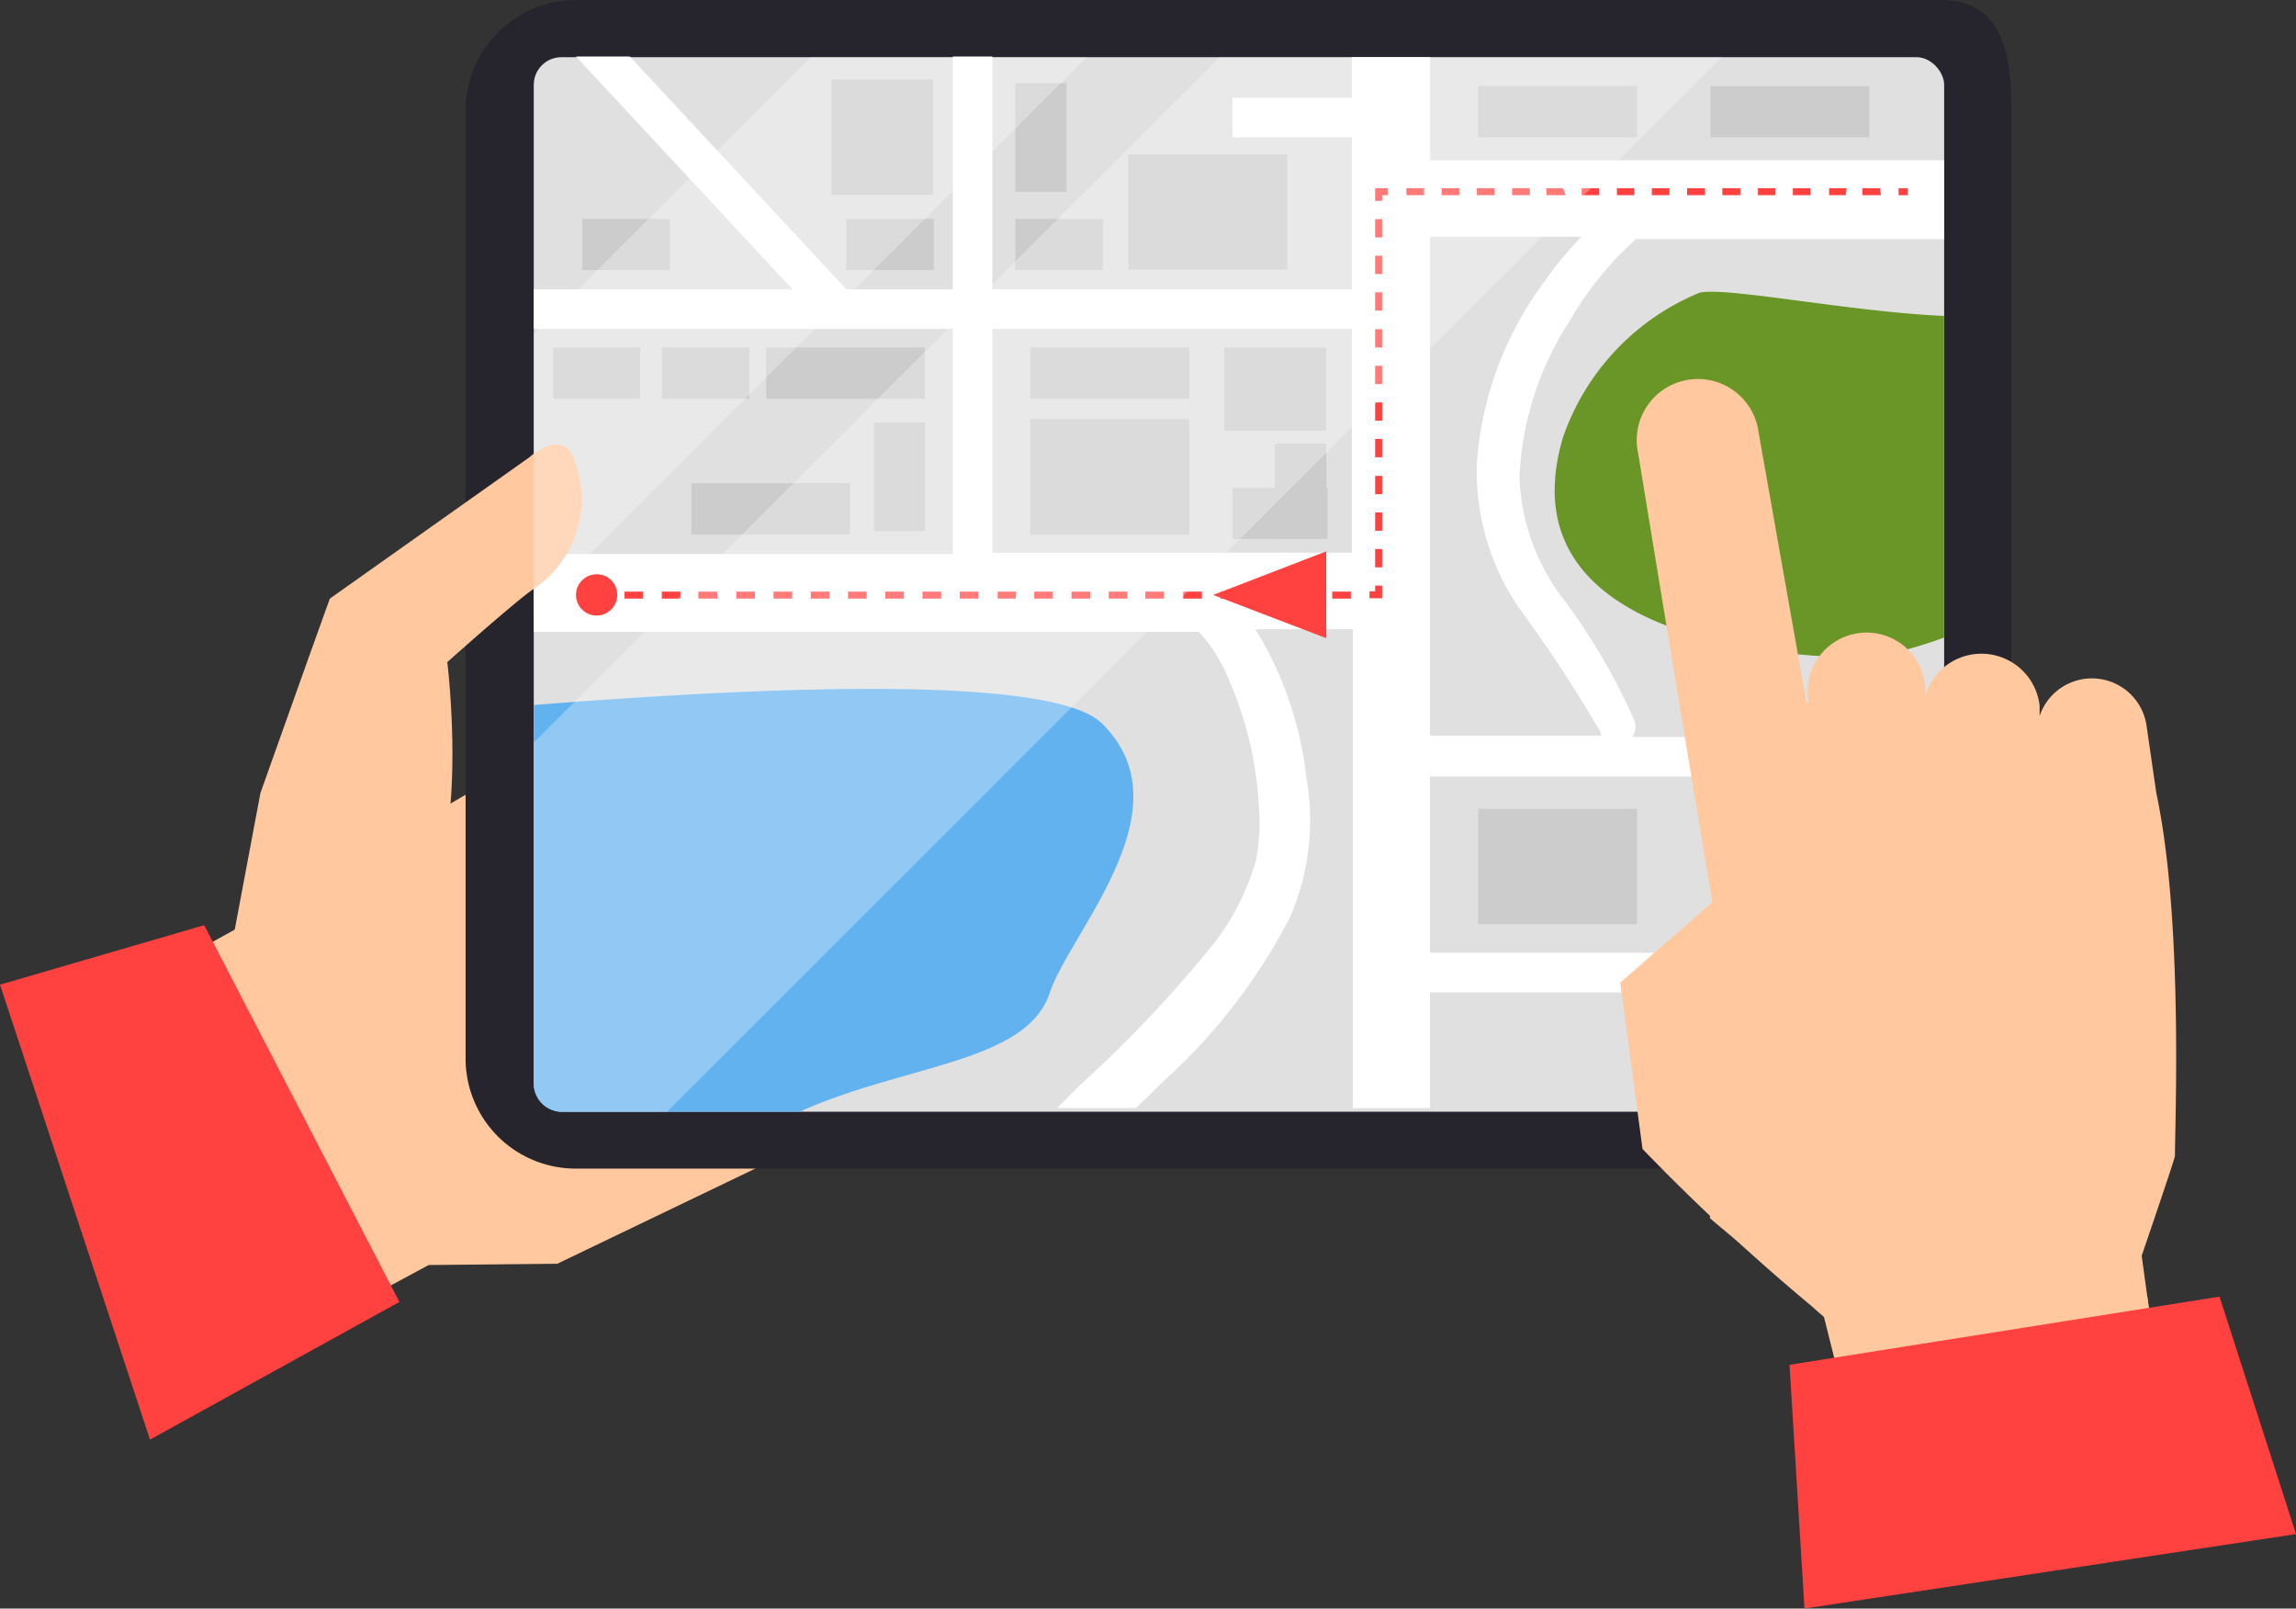 <svg xmlns="http://www.w3.org/2000/svg" viewBox="0 0 69.04 48.37"><rect x="0" y="0" width="69.04" height="48.37" fill="#333333" stroke="none"/><defs><style>.cls-1{isolation:isolate;}.cls-2{fill:#ffc89f;}.cls-3{fill:#26252e;}.cls-4{fill:#e0e0e0;}.cls-5{fill:#ff4140;}.cls-6{fill:#62b2f0;}.cls-7{fill:#699626;}.cls-10,.cls-8{fill:#fff;}.cls-9{fill:#ccc;}.cls-10{mix-blend-mode:screen;opacity:0.3;}</style></defs><g class="cls-1"><g id="Слой_2" data-name="Слой 2"><g id="Layer_1" data-name="Layer 1"><polygon class="cls-2" points="3.48 30.5 8.54 40.38 12.89 38.04 16.76 38 23.98 34.53 16.05 22.69 7.95 27.46 6.09 28.49 3.48 30.5"/><path class="cls-3" d="M58.34,0h-41A3.32,3.32,0,0,0,14,3.3V31.84a3.31,3.31,0,0,0,3.31,3.3H57.18a3.3,3.3,0,0,0,3.3-3.3V3.3C60.48,1.49,60.16,0,58.34,0Z"/><rect class="cls-4" x="16.05" y="1.72" width="42.41" height="31.71" rx="0.83"/><polygon class="cls-5" points="6.14 27.82 0 29.61 4.51 43.29 12.01 39.15 6.14 27.82"/><path class="cls-6" d="M31.56,29.87c-.71,2.1-4.38,2.14-7.51,3.56H16.88a.84.84,0,0,1-.83-.83V21.2c4.49-.35,15.37-1.12,17.08.55C35.75,24.32,32.18,28,31.56,29.87Z"/><path class="cls-7" d="M58.46,9.5v9.67a12.18,12.18,0,0,1-2.23.6S44.94,20.1,47,13.15A7.26,7.26,0,0,1,51.11,8.8C51.92,8.62,55.66,9.38,58.46,9.5Z"/><path class="cls-8" d="M48.74,7.62l.45-.43h9.27V4.82H43V1.72H40.65V2.94H37.06V4.13h3.59V8.7H29.84v-7H28.65v7h-3.2l-6.51-7H17.32l6.51,7H16.05V9.89h12.6v6.77H16.05V19H36l.05,0a4.54,4.54,0,0,1,.88,1.39,10.9,10.9,0,0,1,.93,4,4.69,4.69,0,0,1,0,.75,5.18,5.18,0,0,1-.11.79,7.39,7.39,0,0,1-1.21,2.39,37.7,37.7,0,0,1-4.12,4.36l-.63.64h2.37l.86-.84a17.31,17.31,0,0,0,3.77-4.9,7.31,7.31,0,0,0,.49-4.21,10.75,10.75,0,0,0-1.44-4.3,1.3,1.3,0,0,0-.1-.15h2.94v14.4H43V29.84H58.46V28.65H43v-5.3H58.46V22.16H49.08a.53.53,0,0,0,.06-.51A18.88,18.88,0,0,0,47,18a6.37,6.37,0,0,1-1.31-3.65A9.35,9.35,0,0,1,47.2,9.65,10.15,10.15,0,0,1,48.74,7.62Zm-8.09,9H29.84V9.89H40.65Zm3.76-2.74a7.32,7.32,0,0,0,1.25,4.38,41,41,0,0,1,2.48,3.78s0,.05,0,.08H43v-15h4.55a12.31,12.31,0,0,0-1.22,1.5A10.32,10.32,0,0,0,44.41,13.92Z"/><rect class="cls-9" x="23.04" y="10.45" width="4.77" height="1.54"/><rect class="cls-9" x="30.98" y="10.45" width="4.78" height="1.54"/><rect class="cls-9" x="38.34" y="13.34" width="1.54" height="2.86"/><rect class="cls-9" x="37.06" y="14.67" width="2.86" height="1.54"/><rect class="cls-9" x="36.81" y="10.45" width="3.07" height="2.5"/><rect class="cls-9" x="44.45" y="2.59" width="4.78" height="1.54"/><rect class="cls-9" x="51.43" y="2.59" width="4.78" height="1.54"/><rect class="cls-9" x="33.93" y="4.64" width="4.78" height="3.47"/><rect class="cls-9" x="44.45" y="24.32" width="4.78" height="3.47"/><rect class="cls-9" x="30.98" y="12.6" width="4.78" height="3.48"/><rect class="cls-9" x="25" y="2.39" width="3.06" height="3.47"/><rect class="cls-9" x="20.79" y="14.53" width="4.77" height="1.54"/><rect class="cls-9" x="19.9" y="10.45" width="2.63" height="1.54"/><rect class="cls-9" x="30.53" y="6.58" width="2.63" height="1.54"/><rect class="cls-9" x="17.51" y="6.58" width="2.63" height="1.54"/><rect class="cls-9" x="25.45" y="6.58" width="2.63" height="1.54"/><rect class="cls-9" x="16.63" y="10.45" width="2.62" height="1.54"/><rect class="cls-9" x="26.28" y="12.7" width="1.54" height="3.27"/><rect class="cls-9" x="30.53" y="2.5" width="1.54" height="3.27"/><path class="cls-2" d="M54.48,39.28c.24.22.44.38.44.38l2.26-4.2a21.06,21.06,0,0,0-4.72-4l-.12-1a2.85,2.85,0,0,0,1.07-4.27c-.24-.39-1.16.27-1.16.27l-3.53,3.09.67,5A64,64,0,0,0,54.48,39.28Z"/><path class="cls-2" d="M55,40.16l.88,3.5,9.33,0L64.57,39C63.55,39.16,56.07,40,55,40.16Z"/><path class="cls-2" d="M64.4,37.76s1-2.92,1-3c0-1,.25-7.13-.56-10.91l-.29-2a1.66,1.66,0,0,0-3.22-.32l0-.31a1.76,1.76,0,0,0-3.44-.29l0-.3a1.77,1.77,0,1,0-3.5.5h-.07L52.88,13a1.84,1.84,0,1,0-3.62.64s2.53,15.45,2.6,15.6l.7,4-1.15,3.38c.15.16,3.39,2.8,3.39,2.8l1.09,4.33,9.33,0Z"/><polygon class="cls-5" points="66.74 38.99 53.81 41.04 54.26 48.37 69.04 46.13 66.74 38.99"/><path class="cls-5" d="M18.56,17.89a.61.61,0,0,0-.62-.62.62.62,0,0,0-.62.62.62.62,0,0,0,.62.62A.62.62,0,0,0,18.56,17.89Z"/><path class="cls-2" d="M9.92,18l6-4.25s.84-.78,1.27-.11A3.25,3.25,0,0,1,16,17.74c-.65.47-2.55,2.17-2.55,2.17s.52,4.23-.35,6.5L7.05,28l.78-4.15S9.66,18.7,9.92,18Z"/><rect class="cls-5" x="17.94" y="17.78" width="0.28" height="0.2"/><path class="cls-5" d="M40.62,18h-.56v-.21h.56ZM39.5,18h-.56v-.21h.56Zm-1.12,0h-.56v-.21h.56Zm-1.12,0H36.7v-.21h.56Zm-1.12,0h-.56v-.21h.56ZM35,18h-.56v-.21H35ZM33.9,18h-.56v-.21h.56Zm-1.12,0h-.56v-.21h.56Zm-1.12,0H31.1v-.21h.56Zm-1.12,0H30v-.21h.56Zm-1.12,0h-.56v-.21h.56ZM28.3,18h-.56v-.21h.56Zm-1.12,0h-.56v-.21h.56Zm-1.12,0H25.5v-.21h.56Zm-1.12,0h-.56v-.21h.56Zm-1.12,0h-.56v-.21h.56ZM22.7,18h-.56v-.21h.56Zm-1.12,0H21v-.21h.56Zm-1.12,0H19.9v-.21h.56Zm-1.12,0h-.56v-.21h.56Z"/><polygon class="cls-5" points="41.56 17.99 41.18 17.99 41.18 17.78 41.35 17.78 41.35 17.61 41.56 17.61 41.56 17.99"/><path class="cls-5" d="M41.56,17.06h-.21v-.55h.21Zm0-1.1h-.21v-.55h.21Zm0-1.1h-.21v-.55h.21Zm0-1.11h-.21V13.2h.21Zm0-1.1h-.21V12.1h.21Zm0-1.1h-.21V11h.21Zm0-1.1h-.21V9.9h.21Zm0-1.11h-.21V8.79h.21Zm0-1.1h-.21V7.69h.21Zm0-1.1h-.21V6.59h.21Z"/><polygon class="cls-5" points="41.56 6.04 41.35 6.04 41.35 5.66 41.73 5.66 41.73 5.87 41.56 5.87 41.56 6.04"/><path class="cls-5" d="M56.56,5.87H56V5.66h.53Zm-1.06,0H55V5.66h.53Zm-1.06,0h-.53V5.66h.53Zm-1.06,0h-.52V5.66h.52Zm-1.05,0h-.54V5.66h.54Zm-1.06,0h-.54V5.66h.54Zm-1.07,0h-.53V5.66h.53Zm-1.06,0h-.52V5.66h.52Zm-1.06,0h-.52V5.66h.52Zm-1,0H46.5V5.66H47ZM46,5.87h-.53V5.66H46Zm-1.06,0h-.53V5.66h.53Zm-1.06,0h-.53V5.66h.53Zm-1.06,0h-.53V5.66h.53Z"/><rect class="cls-5" x="57.09" y="5.66" width="0.27" height="0.21"/><polygon class="cls-5" points="39.88 19.19 36.48 17.89 39.88 16.58 39.88 19.19"/><polygon class="cls-10" points="32.68 1.72 16.05 18.34 16.05 10.04 24.38 1.72 32.68 1.72"/><path class="cls-10" d="M51.78,1.72,20.06,33.43H16.88a.84.84,0,0,1-.83-.83V22.33L36.67,1.72Z"/></g></g></g></svg>